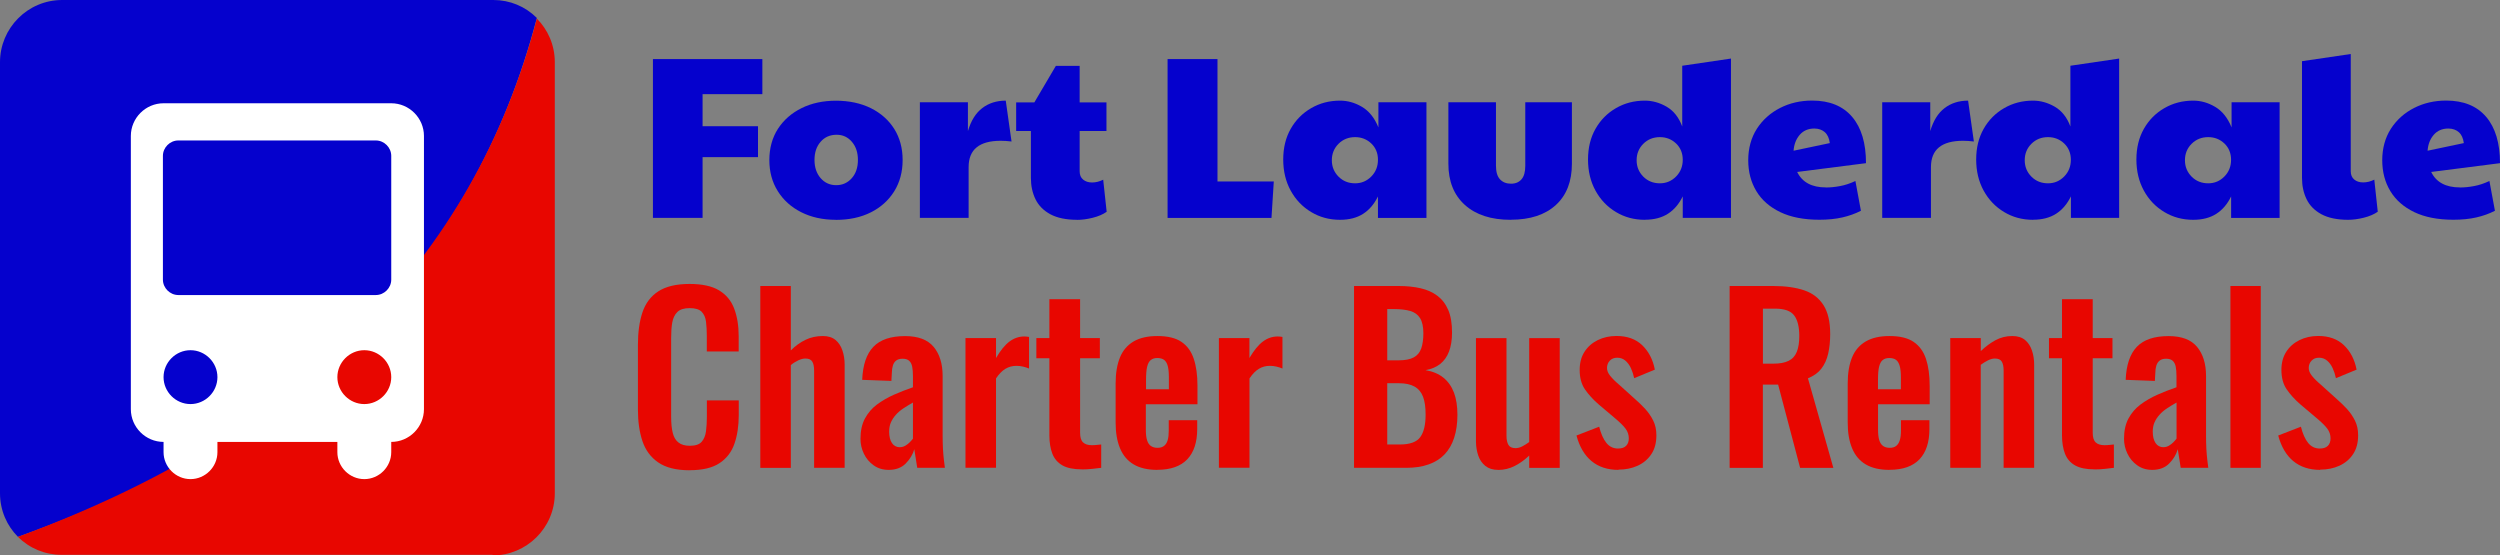 <svg xmlns="http://www.w3.org/2000/svg" id="Layer_1" data-name="Layer 1" viewBox="0 0 389.78 86.6"><rect x="0" y="0" width="389.78" height="86.6" fill="#808080" stroke="none"/><defs><style>      .cls-1 {        fill: #0501cd;      }      .cls-2 {        fill: #e80600;      }      .cls-3 {        isolation: isolate;      }      .cls-4 {        fill: #fff;      }    </style></defs><g class="cls-3"><g class="cls-3"><g class="cls-3"><g class="cls-3"><g class="cls-3"><path class="cls-1" d="M101.8,33.98V9.21h17.06v5.47h-9.32v5h8.64v4.82h-8.64v9.47h-7.74Z"></path><path class="cls-1" d="M130.31,34.27c-2.04,0-3.84-.4-5.4-1.19-1.56-.79-2.78-1.89-3.65-3.29-.88-1.4-1.31-3.02-1.31-4.84s.45-3.5,1.35-4.88c.9-1.38,2.13-2.45,3.69-3.22,1.56-.77,3.35-1.15,5.36-1.15s3.88.39,5.44,1.17,2.77,1.86,3.64,3.24c.86,1.38,1.3,2.99,1.3,4.84s-.44,3.47-1.31,4.88c-.88,1.4-2.09,2.5-3.65,3.28s-3.37,1.17-5.44,1.17h-.02ZM130.38,28.87c.98,0,1.79-.37,2.43-1.1s.95-1.67.95-2.83-.31-2.09-.94-2.83c-.62-.73-1.42-1.1-2.38-1.1-1.03,0-1.87.37-2.5,1.1-.64.73-.95,1.67-.95,2.83s.32,2.09.95,2.83c.64.73,1.45,1.1,2.43,1.1h.01Z"></path><path class="cls-1" d="M143.42,33.98V15.94h7.49v4.5c.48-1.63,1.23-2.83,2.25-3.6s2.24-1.15,3.65-1.15l.9,6.37c-.58-.07-1.14-.11-1.69-.11-3.34,0-5,1.37-5,4.1v7.92h-7.6,0Z"></path><path class="cls-1" d="M167.93,34.27c-1.7,0-3.09-.29-4.16-.86-1.07-.58-1.84-1.36-2.32-2.34-.48-.98-.72-2.09-.72-3.31v-7.34h-2.3v-4.46h2.84l3.35-5.69h3.71v5.69h4.18v4.46h-4.18v6.3c0,.55.18.98.54,1.28.36.3.83.45,1.4.45s1.15-.14,1.73-.43l.54,5c-.58.41-1.31.72-2.2.94-.89.22-1.69.32-2.41.32h0Z"></path><path class="cls-1" d="M182.04,33.98V9.21h7.78v19.08h8.78l-.36,5.69h-16.2Z"></path><path class="cls-1" d="M208.93,34.27c-1.66,0-3.16-.4-4.5-1.21-1.34-.8-2.41-1.91-3.19-3.33s-1.17-3.04-1.17-4.86.39-3.42,1.17-4.79c.78-1.37,1.84-2.44,3.19-3.22,1.34-.78,2.84-1.17,4.5-1.17,1.18,0,2.32.32,3.42.97,1.1.65,1.96,1.72,2.56,3.2v-3.92h7.49v18.04h-7.56v-3.35c-.58,1.18-1.34,2.08-2.3,2.7s-2.16.94-3.6.94h0ZM211.28,28.58c.98,0,1.82-.35,2.52-1.06s1.04-1.58,1.04-2.61-.35-1.88-1.04-2.54c-.7-.66-1.54-.99-2.52-.99-1.03,0-1.9.35-2.59,1.04s-1.04,1.55-1.04,2.56.35,1.86,1.04,2.56c.7.7,1.56,1.04,2.59,1.04Z"></path><path class="cls-1" d="M235.54,34.27c-3.05,0-5.43-.77-7.15-2.32s-2.57-3.69-2.57-6.43v-9.58h7.42v9.9c0,.96.21,1.67.63,2.12s.99.68,1.71.68,1.24-.23,1.64-.68c.4-.46.59-1.16.59-2.12v-9.9h7.27v9.58c0,2.76-.83,4.91-2.5,6.44s-4.01,2.3-7.04,2.3h0Z"></path><path class="cls-1" d="M256.45,34.27c-1.66,0-3.16-.4-4.5-1.21-1.34-.8-2.41-1.91-3.19-3.33s-1.17-3.04-1.17-4.86.39-3.42,1.17-4.79c.78-1.37,1.84-2.44,3.19-3.22,1.34-.78,2.84-1.17,4.5-1.17,1.18,0,2.31.32,3.4.95,1.09.64,1.9,1.66,2.43,3.08v-9.47l7.6-1.12v24.84h-7.52v-3.35c-.58,1.18-1.34,2.08-2.3,2.7s-2.16.94-3.6.94h-.01ZM258.8,28.58c.98,0,1.82-.35,2.52-1.06s1.04-1.58,1.04-2.61-.35-1.88-1.04-2.54c-.7-.66-1.54-.99-2.52-.99-1.03,0-1.9.35-2.59,1.04s-1.04,1.55-1.04,2.56.35,1.86,1.04,2.56c.7.7,1.56,1.04,2.59,1.04Z"></path><path class="cls-1" d="M284.68,29.23c.7,0,1.43-.07,2.21-.22.78-.14,1.58-.41,2.39-.79l.86,4.64c-.89.46-1.85.8-2.9,1.04-1.04.24-2.24.36-3.58.36-2.42,0-4.46-.4-6.1-1.19-1.64-.79-2.89-1.88-3.73-3.28s-1.26-3-1.26-4.82.45-3.5,1.35-4.9c.9-1.39,2.11-2.47,3.62-3.24s3.18-1.15,5-1.15c2.71,0,4.79.85,6.23,2.54s2.16,4.1,2.16,7.22l-10.73,1.37c.79,1.61,2.28,2.41,4.46,2.41h.02ZM279.64,23.5l5.65-1.19c-.1-.77-.36-1.34-.79-1.71-.43-.37-.97-.56-1.62-.56-.96,0-1.72.33-2.29.99-.56.66-.88,1.48-.95,2.47h0Z"></path><path class="cls-1" d="M293.46,33.98V15.94h7.49v4.5c.48-1.63,1.23-2.83,2.25-3.6s2.24-1.15,3.65-1.15l.9,6.37c-.58-.07-1.14-.11-1.69-.11-3.34,0-5,1.37-5,4.1v7.92h-7.6,0Z"></path><path class="cls-1" d="M316.97,34.27c-1.66,0-3.16-.4-4.5-1.21-1.34-.8-2.41-1.91-3.19-3.33s-1.17-3.04-1.17-4.86.39-3.42,1.17-4.79c.78-1.37,1.84-2.44,3.19-3.22,1.34-.78,2.84-1.17,4.5-1.17,1.18,0,2.31.32,3.4.95,1.09.64,1.9,1.66,2.43,3.08v-9.47l7.6-1.12v24.84h-7.52v-3.35c-.58,1.18-1.34,2.08-2.3,2.7s-2.16.94-3.6.94h-.01ZM319.31,28.58c.98,0,1.82-.35,2.52-1.06.7-.71,1.04-1.58,1.04-2.61s-.35-1.88-1.04-2.54c-.7-.66-1.54-.99-2.52-.99-1.03,0-1.9.35-2.59,1.04-.7.7-1.04,1.55-1.04,2.56s.35,1.86,1.04,2.56c.7.7,1.56,1.04,2.59,1.04Z"></path><path class="cls-1" d="M341.95,34.27c-1.66,0-3.16-.4-4.5-1.21-1.34-.8-2.41-1.91-3.19-3.33s-1.17-3.04-1.17-4.86.39-3.42,1.17-4.79c.78-1.37,1.84-2.44,3.19-3.22,1.34-.78,2.84-1.17,4.5-1.17,1.18,0,2.32.32,3.42.97s1.96,1.72,2.56,3.2v-3.92h7.49v18.04h-7.56v-3.35c-.58,1.18-1.34,2.08-2.3,2.7s-2.16.94-3.6.94h-.01ZM344.29,28.58c.98,0,1.82-.35,2.52-1.06.7-.71,1.04-1.58,1.04-2.61s-.35-1.88-1.04-2.54c-.7-.66-1.54-.99-2.52-.99-1.03,0-1.9.35-2.59,1.04-.7.7-1.04,1.55-1.04,2.56s.35,1.86,1.04,2.56c.7.7,1.56,1.04,2.59,1.04Z"></path><path class="cls-1" d="M366.11,34.27c-1.7,0-3.09-.29-4.16-.86-1.07-.58-1.84-1.36-2.32-2.34s-.72-2.09-.72-3.31V9.54l7.6-1.12v18.29c0,.55.18.98.54,1.28.36.3.83.45,1.4.45s1.15-.14,1.73-.43l.54,5c-.58.41-1.31.72-2.2.94s-1.69.32-2.41.32Z"></path><path class="cls-1" d="M383.53,29.23c.7,0,1.43-.07,2.21-.22.78-.14,1.58-.41,2.39-.79l.86,4.64c-.89.46-1.85.8-2.9,1.04-1.04.24-2.24.36-3.58.36-2.42,0-4.46-.4-6.1-1.19-1.64-.79-2.89-1.88-3.73-3.28-.84-1.39-1.26-3-1.26-4.82s.45-3.5,1.35-4.9c.9-1.39,2.11-2.47,3.62-3.24s3.18-1.15,5-1.15c2.71,0,4.79.85,6.23,2.54s2.16,4.1,2.16,7.22l-10.73,1.37c.79,1.61,2.28,2.41,4.46,2.41h.02ZM378.49,23.5l5.65-1.19c-.1-.77-.36-1.34-.79-1.71-.43-.37-.97-.56-1.62-.56-.96,0-1.72.33-2.29.99-.56.66-.88,1.48-.95,2.47h0Z"></path></g></g></g></g></g><path class="cls-1" d="M76.8,0H9.7C4.3,0,0,4.4,0,9.7v67.2c0,2.7,1.1,5.1,2.8,6.8C46.6,68.1,73.7,41.1,83.7,2.8c-1.8-1.8-4.2-2.8-6.8-2.8h-.1Z"></path><path class="cls-2" d="M76.8,86.6c5.3,0,9.7-4.3,9.7-9.7V9.7c0-2.7-1.1-5.1-2.8-6.8C73.8,40.5,46.9,67.5,2.8,83.7c1.8,1.8,4.2,2.8,6.8,2.8h67.2s0,.1,0,.1Z"></path><path class="cls-4" d="M61,16.1H25.5c-2.8,0-5.1,2.3-5.1,5.1v42.6c0,2.8,2.3,5.1,5.1,5.1h0v1.6c0,2.3,1.9,4.2,4.2,4.2s4.2-1.9,4.2-4.2v-1.6h18.7v1.6c0,2.3,1.9,4.2,4.2,4.2s4.2-1.9,4.2-4.2v-1.6h0c2.8,0,5.1-2.3,5.1-5.1V21.2c0-2.8-2.3-5.1-5.1-5.1ZM29.7,63h0c-2.3,0-4.2-1.9-4.2-4.2s1.9-4.2,4.2-4.2h0c2.3,0,4.2,1.9,4.2,4.2s-1.9,4.2-4.2,4.2ZM56.8,63h0c-2.3,0-4.2-1.9-4.2-4.2s1.9-4.2,4.2-4.2h0c2.3,0,4.2,1.9,4.2,4.2s-1.9,4.2-4.2,4.2ZM61,43.6c0,1.3-1.1,2.4-2.4,2.4h-30.8c-1.3,0-2.4-1.1-2.4-2.4v-19.3c0-1.3,1.1-2.4,2.4-2.4h30.8c1.3,0,2.4,1.1,2.4,2.4v19.3Z"></path><g><path class="cls-2" d="M107.51,73.32c-2.08,0-3.7-.41-4.88-1.22s-2-1.93-2.47-3.34c-.47-1.41-.7-3.04-.7-4.88v-10.12c0-1.94.23-3.62.7-5.04.47-1.42,1.29-2.52,2.47-3.29s2.81-1.16,4.88-1.16c1.96,0,3.49.33,4.6,1s1.9,1.62,2.36,2.85c.47,1.24.7,2.67.7,4.3v2.38h-4.97v-2.45c0-.79-.04-1.52-.12-2.17s-.3-1.17-.67-1.56c-.36-.38-.99-.58-1.87-.58s-1.53.2-1.94.61-.67.96-.79,1.65-.17,1.46-.17,2.33v12.32c0,1.03.08,1.87.25,2.54.16.67.46,1.17.89,1.5.43.34,1.02.51,1.77.51.86,0,1.48-.2,1.84-.61.36-.41.59-.95.68-1.63s.14-1.43.14-2.27v-2.56h4.97v2.28c0,1.68-.22,3.17-.67,4.46-.44,1.29-1.22,2.31-2.33,3.04-1.11.74-2.67,1.1-4.67,1.1h0Z"></path><path class="cls-2" d="M118.54,72.94v-28.35h4.76v10.04c.7-.7,1.46-1.25,2.29-1.65.83-.4,1.73-.59,2.71-.59.82,0,1.47.21,1.96.61.49.41.85.95,1.08,1.63s.35,1.41.35,2.21v16.1h-4.76v-15.15c0-.61-.09-1.07-.28-1.4s-.55-.49-1.08-.49c-.33,0-.69.09-1.1.28s-.8.43-1.17.74v16.03h-4.76Z"></path><path class="cls-2" d="M138.56,73.26c-.91,0-1.7-.24-2.36-.72-.67-.48-1.17-1.08-1.52-1.82-.35-.73-.52-1.5-.52-2.29,0-1.26.23-2.32.7-3.19.47-.86,1.09-1.59,1.87-2.17s1.66-1.09,2.62-1.52c.97-.43,1.97-.82,2.99-1.17v-1.75c0-.58-.04-1.07-.12-1.47s-.24-.7-.47-.91-.57-.32-1.02-.32c-.42,0-.75.09-1,.28s-.42.45-.52.79-.16.73-.16,1.17l-.07,1.22-4.55-.17c.09-2.33.68-4.05,1.75-5.16s2.72-1.66,4.94-1.66c2.03,0,3.51.56,4.45,1.68.93,1.12,1.4,2.64,1.4,4.55v9.34c0,.75.02,1.42.05,2.03.04.61.08,1.16.14,1.65s.11.92.16,1.29h-4.31c-.07-.47-.15-1-.25-1.59-.09-.59-.16-1.03-.21-1.31-.23.82-.68,1.56-1.33,2.22s-1.54,1-2.66,1h0ZM140.31,69.72c.3,0,.58-.08.84-.23s.49-.33.7-.54c.21-.21.37-.4.49-.56v-5.63c-.54.3-1.03.61-1.49.91s-.85.64-1.17,1c-.33.36-.58.75-.77,1.17s-.28.91-.28,1.47c0,.75.15,1.34.44,1.77.29.43.71.65,1.24.65h0Z"></path><path class="cls-2" d="M150.53,72.94v-20.23h4.76v3.11c.7-1.19,1.4-2.05,2.1-2.57.7-.52,1.47-.79,2.31-.79.14,0,.26,0,.37.02s.23.03.37.05v4.93c-.28-.12-.59-.22-.93-.3-.34-.08-.68-.12-1.03-.12-.63,0-1.2.15-1.72.46-.51.3-1,.8-1.47,1.5v13.93h-4.76Z"></path><path class="cls-2" d="M168.66,73.18c-1.28,0-2.29-.21-3.03-.63-.73-.42-1.25-1.03-1.56-1.82-.3-.79-.46-1.74-.46-2.83v-12.04h-2.03v-3.15h2.03v-6.06h4.79v6.06h3.08v3.15h-3.08v11.62c0,.7.15,1.2.46,1.49.3.29.76.44,1.36.44.26,0,.51-.01.75-.04.25-.02.48-.05.72-.07v3.64c-.4.05-.86.1-1.38.16-.52.06-1.08.09-1.66.09h.01Z"></path><path class="cls-2" d="M180.45,73.26c-1.52,0-2.75-.29-3.71-.86s-1.66-1.41-2.12-2.52c-.46-1.11-.68-2.44-.68-4.01v-6.09c0-1.61.23-2.96.68-4.06.45-1.1,1.17-1.92,2.13-2.49.97-.56,2.2-.84,3.69-.84,1.61,0,2.86.3,3.76.91s1.54,1.49,1.92,2.64c.39,1.16.58,2.56.58,4.22v2.87h-8.05v3.99c0,.65.06,1.19.19,1.61s.33.72.61.91.62.28,1.02.28c.42,0,.76-.1,1.02-.3.26-.2.44-.49.56-.88s.17-.87.17-1.45v-1.68h4.44v1.37c0,2.05-.51,3.63-1.54,4.72s-2.59,1.65-4.69,1.65h.02ZM178.67,60.69h3.57v-1.92c0-.7-.06-1.27-.17-1.7-.12-.43-.3-.75-.56-.95s-.62-.3-1.08-.3c-.42,0-.76.11-1.02.32-.26.21-.44.56-.56,1.05-.12.49-.17,1.19-.17,2.1v1.4h-.01Z"></path><path class="cls-2" d="M190.04,72.94v-20.23h4.76v3.11c.7-1.19,1.4-2.05,2.1-2.57.7-.52,1.47-.79,2.31-.79.14,0,.26,0,.37.02.1,0,.23.03.37.05v4.93c-.28-.12-.59-.22-.93-.3-.34-.08-.68-.12-1.03-.12-.63,0-1.2.15-1.71.46-.51.3-1,.8-1.47,1.5v13.93h-4.77Z"></path><path class="cls-2" d="M211.11,72.94v-28.35h6.96c1.26,0,2.4.12,3.41.35,1.01.23,1.89.62,2.62,1.17s1.3,1.29,1.7,2.22.59,2.11.59,3.54c0,1.14-.16,2.12-.47,2.94s-.78,1.46-1.38,1.94c-.61.48-1.37.8-2.28.96,1.12.19,2.05.58,2.78,1.17.74.6,1.28,1.37,1.65,2.33.36.96.54,2.11.54,3.46s-.17,2.55-.51,3.59c-.34,1.04-.84,1.9-1.5,2.59s-1.49,1.21-2.49,1.56c-.99.35-2.15.53-3.48.53h-8.16.02ZM216.29,56.18h1.75c1.03,0,1.82-.15,2.38-.46.56-.3.95-.77,1.17-1.4s.33-1.42.33-2.38-.17-1.78-.51-2.33c-.34-.55-.85-.92-1.52-1.12s-1.54-.3-2.59-.3h-1.01v7.98h0ZM216.29,69.3h1.96c1.56,0,2.62-.38,3.18-1.14s.84-1.93.84-3.52c0-1.14-.13-2.07-.4-2.78-.27-.71-.71-1.24-1.33-1.59s-1.44-.52-2.47-.52h-1.78s0,9.55,0,9.55Z"></path><path class="cls-2" d="M233.55,73.26c-.79,0-1.45-.21-1.96-.61-.51-.41-.89-.96-1.12-1.64-.23-.69-.35-1.42-.35-2.19v-16.1h4.76v15.22c0,.61.1,1.08.3,1.42s.57.51,1.1.51c.35,0,.71-.09,1.07-.28s.72-.41,1.07-.67v-16.2h4.76v20.23h-4.76v-1.92c-.68.65-1.42,1.19-2.24,1.61s-1.69.63-2.62.63h-.01Z"></path><path class="cls-2" d="M252.34,73.26c-1.7,0-3.1-.46-4.2-1.37-1.1-.91-1.88-2.24-2.35-3.99l3.54-1.37c.28,1.1.65,1.94,1.12,2.52s1.07.88,1.82.88c.56,0,.98-.14,1.26-.42s.42-.67.42-1.16c0-.56-.17-1.07-.51-1.52-.34-.46-.92-1.02-1.73-1.7l-2.45-2.07c-.89-.77-1.6-1.56-2.15-2.36-.55-.8-.82-1.81-.82-3.03,0-1.1.25-2.04.75-2.82s1.19-1.39,2.06-1.82c.88-.43,1.85-.65,2.92-.65,1.68,0,3.02.48,4.03,1.45,1,.97,1.66,2.23,1.96,3.8l-3.22,1.33c-.12-.56-.29-1.08-.51-1.56s-.51-.87-.86-1.17c-.35-.3-.77-.46-1.26-.46s-.88.15-1.17.46c-.29.3-.44.69-.44,1.15,0,.4.17.81.51,1.23s.82.9,1.45,1.43l2.48,2.24c.54.47,1.05.97,1.54,1.5.49.54.9,1.14,1.23,1.8.33.66.49,1.43.49,2.29,0,1.17-.26,2.15-.79,2.94-.52.79-1.24,1.39-2.13,1.8-.9.41-1.9.61-2.99.61v.04Z"></path><path class="cls-2" d="M269.67,72.94v-28.35h6.79c1.91,0,3.53.23,4.85.68s2.32,1.23,3.01,2.33,1.03,2.59,1.03,4.48c0,1.14-.11,2.17-.32,3.08-.21.91-.57,1.69-1.07,2.33-.5.64-1.2,1.14-2.08,1.49l3.96,13.96h-5.18l-3.43-12.98h-2.38v12.98h-5.18ZM274.85,56.7h1.61c1,0,1.8-.14,2.4-.44.6-.29,1.02-.76,1.28-1.4s.39-1.46.39-2.47c0-1.42-.26-2.49-.79-3.2-.52-.71-1.52-1.07-2.99-1.07h-1.89v8.57h0Z"></path><path class="cls-2" d="M294.59,73.26c-1.52,0-2.75-.29-3.71-.86s-1.66-1.41-2.12-2.52-.68-2.44-.68-4.01v-6.09c0-1.61.23-2.96.68-4.06s1.17-1.92,2.14-2.49c.97-.56,2.2-.84,3.69-.84,1.61,0,2.86.3,3.76.91.9.61,1.54,1.49,1.93,2.64.38,1.16.58,2.56.58,4.22v2.87h-8.05v3.99c0,.65.06,1.19.19,1.61s.33.72.61.91.62.28,1.02.28c.42,0,.76-.1,1.01-.3s.44-.49.56-.88.18-.87.18-1.45v-1.68h4.44v1.37c0,2.05-.51,3.63-1.54,4.72s-2.59,1.65-4.69,1.65h0ZM292.8,60.69h3.57v-1.92c0-.7-.06-1.27-.18-1.7s-.3-.75-.56-.95-.62-.3-1.08-.3c-.42,0-.76.11-1.02.32s-.44.56-.56,1.05c-.12.49-.17,1.19-.17,2.1v1.4h0Z"></path><path class="cls-2" d="M304.07,72.94v-20.23h4.76v2.03c.72-.7,1.49-1.26,2.29-1.7.81-.43,1.67-.65,2.61-.65.84,0,1.5.21,1.99.61.49.41.85.95,1.08,1.63s.35,1.41.35,2.21v16.1h-4.76v-15.15c0-.61-.09-1.07-.28-1.4s-.55-.49-1.08-.49c-.33,0-.68.09-1.07.28s-.76.42-1.14.7v16.06h-4.76.01Z"></path><path class="cls-2" d="M326.54,73.18c-1.28,0-2.29-.21-3.03-.63s-1.25-1.03-1.56-1.82c-.3-.79-.46-1.74-.46-2.83v-12.04h-2.03v-3.15h2.03v-6.06h4.79v6.06h3.08v3.15h-3.08v11.62c0,.7.15,1.2.46,1.49.3.29.76.44,1.37.44.26,0,.51-.01.75-.04.25-.02.48-.05.72-.07v3.64c-.4.05-.86.1-1.38.16-.52.06-1.08.09-1.66.09h0Z"></path><path class="cls-2" d="M335.57,73.26c-.91,0-1.7-.24-2.36-.72-.67-.48-1.17-1.08-1.52-1.82-.35-.73-.53-1.5-.53-2.29,0-1.26.23-2.32.7-3.19.47-.86,1.09-1.59,1.87-2.17s1.66-1.09,2.62-1.52c.97-.43,1.96-.82,2.99-1.17v-1.75c0-.58-.04-1.07-.12-1.47s-.24-.7-.47-.91-.57-.32-1.02-.32c-.42,0-.75.09-1,.28s-.42.45-.53.79c-.1.34-.16.73-.16,1.17l-.07,1.22-4.55-.17c.09-2.33.68-4.05,1.75-5.16s2.72-1.66,4.94-1.66c2.03,0,3.51.56,4.44,1.68s1.4,2.64,1.4,4.55v9.34c0,.75.02,1.42.05,2.03.04.61.08,1.16.14,1.65.06.49.11.92.16,1.29h-4.3c-.07-.47-.15-1-.25-1.59-.09-.59-.16-1.03-.21-1.31-.23.82-.68,1.56-1.33,2.22s-1.54,1-2.66,1h.02ZM337.32,69.72c.3,0,.58-.08.84-.23s.49-.33.7-.54.37-.4.49-.56v-5.63c-.54.3-1.03.61-1.49.91s-.85.64-1.17,1c-.33.36-.58.75-.77,1.17s-.28.91-.28,1.47c0,.75.15,1.34.44,1.77s.71.65,1.24.65h0Z"></path><path class="cls-2" d="M347.75,72.94v-28.35h4.73v28.35h-4.73Z"></path><path class="cls-2" d="M361.75,73.26c-1.7,0-3.1-.46-4.2-1.37s-1.88-2.24-2.35-3.99l3.54-1.37c.28,1.1.65,1.94,1.12,2.52s1.07.88,1.82.88c.56,0,.98-.14,1.26-.42s.42-.67.42-1.16c0-.56-.17-1.07-.51-1.52-.34-.46-.92-1.02-1.73-1.7l-2.45-2.07c-.89-.77-1.6-1.56-2.15-2.36s-.82-1.81-.82-3.03c0-1.1.25-2.04.75-2.82s1.19-1.39,2.06-1.82c.88-.43,1.85-.65,2.92-.65,1.68,0,3.02.48,4.03,1.45,1,.97,1.66,2.23,1.96,3.8l-3.22,1.33c-.12-.56-.29-1.08-.51-1.56s-.51-.87-.86-1.17c-.35-.3-.77-.46-1.26-.46s-.88.15-1.17.46c-.29.3-.44.69-.44,1.15,0,.4.17.81.51,1.23s.82.9,1.45,1.43l2.48,2.24c.54.47,1.05.97,1.54,1.5.49.54.9,1.14,1.23,1.8.33.66.49,1.43.49,2.29,0,1.17-.26,2.15-.79,2.94-.52.79-1.24,1.39-2.13,1.8-.9.41-1.9.61-2.99.61v.04Z"></path></g></svg>